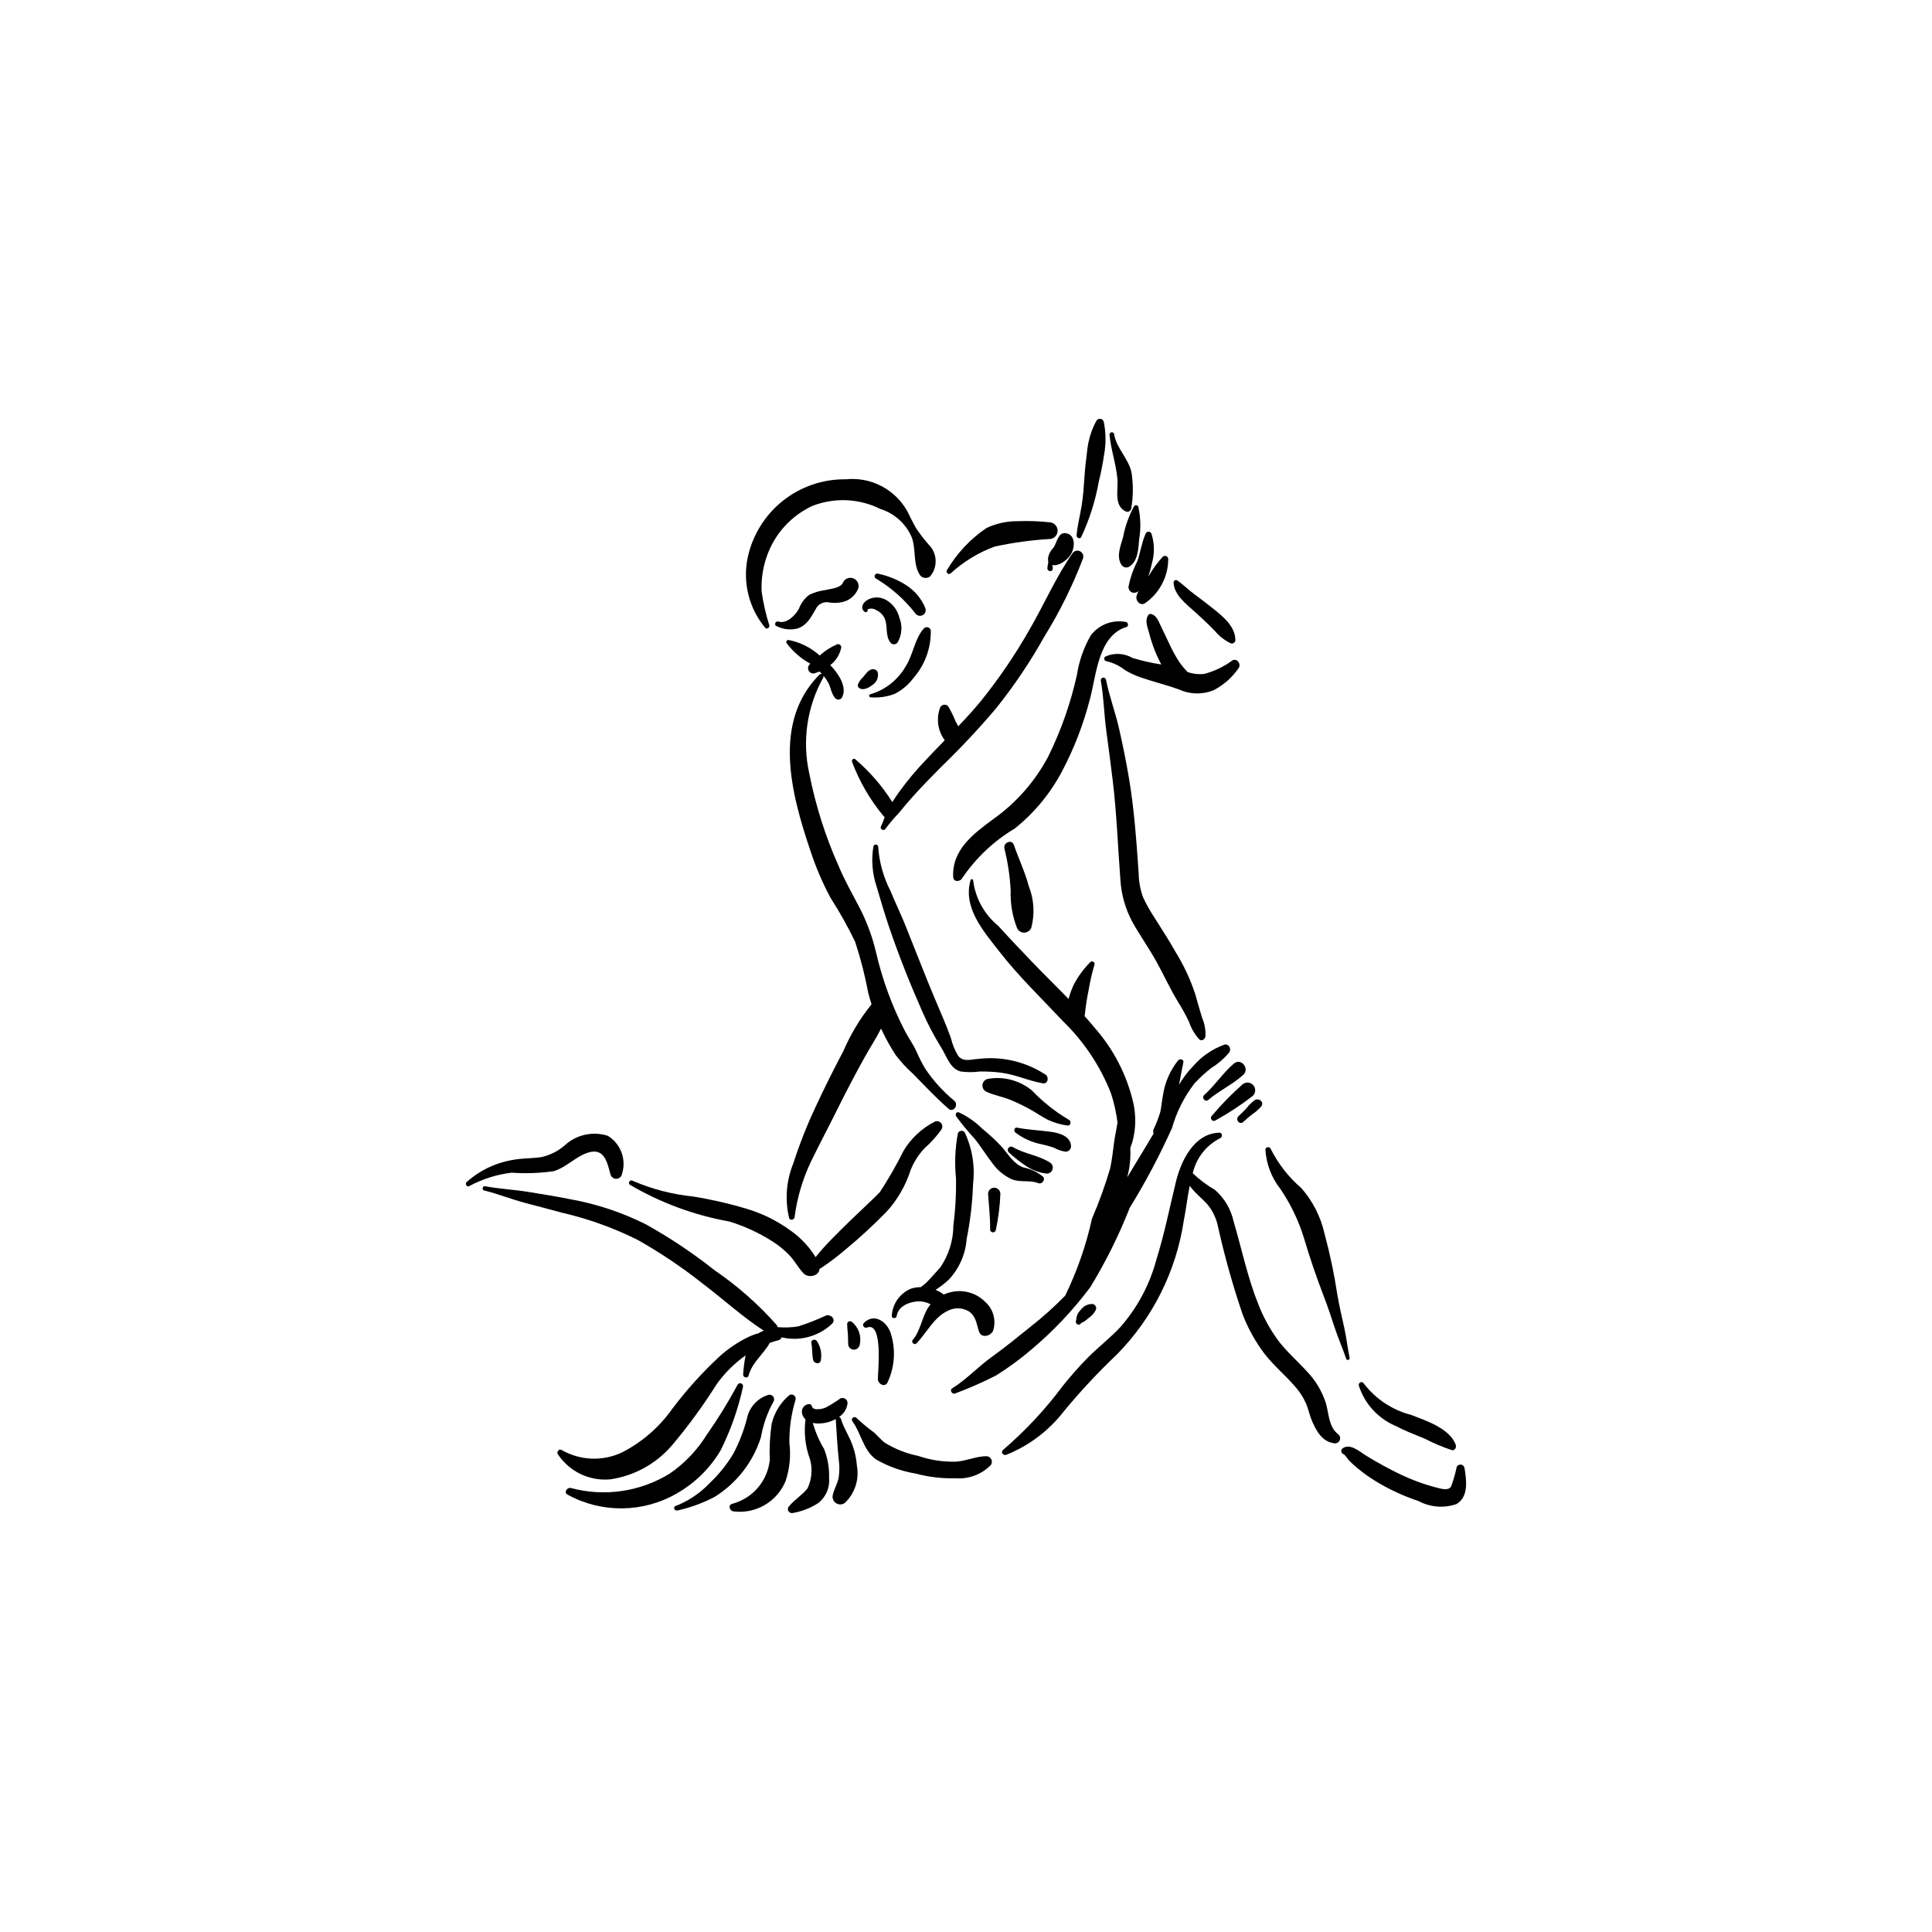 <?xml version="1.0" encoding="UTF-8"?>
<!-- Uploaded to: ICON Repo, www.svgrepo.com, Generator: ICON Repo Mixer Tools -->
<svg fill="#000000" width="800px" height="800px" version="1.1" viewBox="144 144 512 512" xmlns="http://www.w3.org/2000/svg">
 <g>
  <path d="m362.91 492.62c-2.391 1.125-4.856 2.09-7.371 2.887-1.793 0.293-3.617 0.359-5.43 0.199l-0.32-0.613h0.004c-4.879-5.492-10.41-10.363-16.473-14.504-5.703-4.512-11.762-8.559-18.113-12.105-6.34-3.18-13.102-5.43-20.082-6.68-3.621-0.738-7.269-1.305-10.914-1.906-3.859-0.637-7.844-0.82-11.672-1.539-0.641-0.121-0.902 0.965-0.262 1.121 3.625 0.883 7.164 2.309 10.785 3.273 3.273 0.875 6.551 1.758 9.828 2.613h0.004c6.973 1.609 13.73 4.043 20.133 7.238 6.019 3.402 11.766 7.269 17.188 11.562 5.394 4.078 10.512 8.789 16.199 12.484h-0.004c-0.504 0.164-0.988 0.391-1.434 0.684-0.934 0.258-1.844 0.602-2.719 1.02-2.66 1.297-5.129 2.945-7.348 4.906-4.664 4.309-8.934 9.027-12.758 14.098-3.445 4.879-8.027 8.848-13.352 11.566-5.07 2.383-10.984 2.156-15.863-0.602-0.707-0.566-1.574 0.453-1.055 1.133 1.5 2.242 3.574 4.035 6.008 5.195 2.43 1.16 5.133 1.641 7.816 1.395 6.297-0.914 12.059-4.055 16.238-8.855 4.371-5.156 8.367-10.621 11.965-16.348 2.117-2.957 4.715-5.543 7.684-7.644-0.328 1.664-0.547 3.348-0.652 5.039-0.066 0.801 1.215 1.176 1.43 0.332 0.887-3.457 3.981-5.703 5.617-8.688 0.754-0.27 1.523-0.508 2.309-0.707h0.004c0.391-0.105 0.707-0.387 0.855-0.762 4.824 1.133 9.891-0.262 13.453-3.703 0.941-1.184-0.508-2.484-1.699-2.09z"/>
  <path d="m339.43 511.04c-2.453 4.566-5.18 8.984-8.16 13.227-2.527 4.07-5.871 7.566-9.824 10.273-7.82 4.805-17.273 6.18-26.137 3.801-0.992-0.25-1.984 1.129-0.922 1.746v-0.004c9.055 4.984 20.062 4.859 29.008-0.328 4.777-2.727 8.766-6.648 11.57-11.383 2.664-5.332 4.652-10.973 5.926-16.793 0.121-0.395-0.086-0.816-0.477-0.961-0.387-0.145-0.82 0.043-0.984 0.422z"/>
  <path d="m347.75 513.62c-2.934 0.84-5.16 3.238-5.781 6.227-0.824 3.191-2.008 6.281-3.527 9.211-1.711 2.918-3.832 5.578-6.297 7.898-2.539 2.699-5.648 4.805-9.102 6.152-0.797 0.242-0.262 1.422 0.523 1.184 3.41-0.762 6.703-1.969 9.797-3.59 2.91-1.809 5.473-4.117 7.57-6.82 2.109-2.707 3.715-5.773 4.738-9.047 0.562-3.262 1.668-6.406 3.269-9.301 0.27-0.406 0.281-0.93 0.023-1.344-0.258-0.414-0.734-0.637-1.215-0.57z"/>
  <path d="m353.1 513.79c-2.293 1.953-3.898 4.586-4.594 7.516-0.473 3.168-0.641 6.379-0.504 9.578-0.57 5.606-4.578 10.258-10.035 11.66-1.086 0.367-0.578 1.789 0.316 1.977 5.926 0.797 11.645-2.508 13.914-8.039 1.074-3.242 1.418-6.684 1.004-10.07-0.055-3.863 0.488-7.707 1.609-11.402 0.152-0.457-0.012-0.961-0.402-1.242-0.395-0.281-0.926-0.273-1.309 0.023z"/>
  <path d="m371.09 532.47c-0.129-1.836-0.512-3.648-1.133-5.379-0.836-2.406-2.367-4.594-3.078-7.016v-0.004c-0.066-0.262-0.27-0.469-0.531-0.539 1.238-0.816 2.066-2.133 2.258-3.606 0.039-0.469-0.168-0.922-0.551-1.199-0.379-0.277-0.879-0.332-1.312-0.148-1.258 0.895-2.57 1.711-3.93 2.445-0.715 0.297-1.484 0.449-2.258 0.441-0.367 0.016-0.73-0.074-1.051-0.254-0.273-0.195-0.352-0.785-0.359-0.375 0.016-0.203-0.062-0.406-0.215-0.551-0.148-0.141-0.355-0.207-0.562-0.18-0.621 0.043-1.184 0.371-1.531 0.887-0.344 0.52-0.43 1.164-0.23 1.754 0.137 0.551 0.438 1.043 0.863 1.418-0.469 3.562-0.059 7.188 1.195 10.559 0.707 2.562 0.477 5.293-0.652 7.699-1.441 1.84-3.559 3.062-5.039 4.918h0.004c-0.234 0.344-0.242 0.797-0.023 1.148 0.219 0.355 0.629 0.547 1.043 0.492 2.418-0.406 4.734-1.297 6.801-2.617 2.039-1.562 3.137-4.059 2.918-6.617 0.098-2.652-0.355-5.293-1.328-7.758-1.301-2.16-2.301-4.481-2.981-6.902 0.422 0.09 0.848 0.145 1.277 0.156 1.688 0.031 3.348-0.379 4.828-1.184l-0.016 0.23c0.223 3.555 0.418 7.051 0.793 10.613h-0.004c0.227 1.578 0.211 3.176-0.039 4.75-0.297 1.535-1.137 2.848-1.504 4.344-0.285 0.852 0.02 1.789 0.75 2.312 0.73 0.52 1.719 0.508 2.434-0.039 2.633-2.527 3.82-6.211 3.164-9.801z"/>
  <path d="m405.54 529.91c-2.762-0.051-5.414 1.281-8.207 1.445l0.004-0.004c-3.406 0.094-6.805-0.422-10.027-1.527-3.164-0.637-6.191-1.84-8.93-3.551-0.969-0.805-1.805-1.781-2.731-2.629v-0.004c-1.633-1.191-3.195-2.484-4.672-3.871-0.25-0.281-0.676-0.312-0.965-0.074-0.289 0.238-0.34 0.66-0.117 0.961 2.32 3.156 2.84 7.609 6.195 10.066 3.231 1.887 6.777 3.16 10.469 3.766 3.473 0.934 7.059 1.359 10.652 1.27 3.496 0.27 6.934-1.02 9.387-3.527 0.297-0.43 0.344-0.984 0.129-1.461-0.219-0.477-0.668-0.801-1.188-0.859z"/>
  <path d="m498.61 524.07c-2.547-1.984-2.406-5.41-3.25-8.262-1.027-3.16-2.762-6.047-5.074-8.434-2.539-2.785-5.406-5.242-7.668-8.277v-0.004c-2.125-2.926-3.859-6.117-5.164-9.488-2.859-7.106-4.375-14.625-6.543-21.945-0.711-3.234-2.441-6.152-4.934-8.328-2.129-1.23-4.106-2.711-5.883-4.406 0.914-4.047 3.598-7.469 7.312-9.316 0.629-0.289 0.562-1.457-0.23-1.438-6.711 0.152-10.184 7.414-11.559 13.07-1.668 6.867-3.039 13.805-5.164 20.555h0.004c-1.77 6.656-5.066 12.809-9.621 17.977-2.652 2.809-5.719 5.188-8.453 7.91h-0.004c-2.371 2.418-4.621 4.957-6.738 7.606-4.625 6.215-9.926 11.898-15.809 16.941-0.734 0.57 0.016 1.59 0.809 1.316v0.004c6.031-2.406 11.301-6.383 15.273-11.52 4.383-5.309 9.082-10.348 14.078-15.086 9.504-9.66 15.711-22.082 17.727-35.484 0.586-2.879 0.934-6.098 1.559-9.207l-0.004 0.004c0.398 0.535 0.832 1.043 1.293 1.523 1.113 1.176 2.348 2.227 3.441 3.422 1.395 1.707 2.348 3.731 2.781 5.891 1.742 7.844 3.918 15.586 6.508 23.195 1.453 3.793 3.441 7.359 5.906 10.594 2.316 2.969 5.219 5.394 7.695 8.215 1.344 1.441 2.441 3.098 3.242 4.898 0.645 1.562 0.961 3.238 1.645 4.785 1.188 2.695 2.754 5.363 5.914 5.723 0.598 0.043 1.156-0.312 1.367-0.875s0.023-1.199-0.457-1.559z"/>
  <path d="m470.98 425.87c-2.922 2.488-4.988 5.758-7.84 8.309-0.809 0.723 0.242 2.023 1.074 1.309 2.894-2.473 6.391-4.059 9.23-6.606 1.855-1.664-0.551-4.644-2.465-3.012z"/>
  <path d="m473.36 431.31c-2.93 2.57-5.656 5.356-8.164 8.332-0.164 0.133-0.266 0.328-0.285 0.535-0.023 0.211 0.043 0.422 0.176 0.582 0.277 0.34 0.777 0.391 1.117 0.113 3.402-1.887 6.66-4.027 9.738-6.406 0.828-0.723 0.93-1.973 0.234-2.824-0.695-0.852-1.945-1-2.816-0.332z"/>
  <path d="m476.49 435.56c-0.801 0.598-1.516 1.305-2.125 2.098-0.68 0.762-1.426 1.449-2.164 2.152-0.914 0.875 0.297 2.402 1.258 1.539 0.793-0.707 1.566-1.422 2.414-2.062v0.004c0.887-0.582 1.684-1.285 2.371-2.094 0.883-1.18-0.676-2.316-1.754-1.637z"/>
  <path d="m305.07 445c-4.004-1.281-8.391-0.293-11.461 2.578-1.742 1.488-3.816 2.535-6.047 3.051-2.414 0.379-4.871 0.285-7.281 0.695v0.004c-4.688 0.707-9.066 2.762-12.605 5.914-0.508 0.473-0.016 1.434 0.672 1.09h-0.004c3.492-1.879 7.305-3.086 11.242-3.559 3.734 0.266 7.484 0.129 11.188-0.406 3.359-1.035 5.793-3.887 9.105-4.922 4.231-1.32 5 2.477 5.883 5.68 0.145 0.754 0.816 1.293 1.582 1.27 0.77-0.02 1.406-0.598 1.508-1.355 1.195-3.816-0.367-7.957-3.781-10.039z"/>
  <path d="m391.76 441.23c-3.434 1.746-6.312 4.422-8.301 7.723-1.867 3.762-3.957 7.41-6.254 10.926-1.391 1.633-13.262 12.238-17.059 17.281v-0.004c-1.691-2.746-3.922-5.121-6.559-6.981-3.469-2.555-7.348-4.504-11.469-5.758-4.727-1.43-9.539-2.543-14.41-3.328-5.516-0.555-10.914-1.953-16.008-4.152-0.289-0.203-0.695-0.137-0.902 0.156s-0.137 0.695 0.156 0.902c8.137 4.773 17.055 8.066 26.344 9.719 3.953 1.215 7.731 2.945 11.23 5.152 1.668 1.047 3.207 2.289 4.59 3.691 1.438 1.5 2.391 3.363 3.789 4.859 1.293 1.387 4.133 0.777 4.277-1.121l0.629-0.406c2.168-1.449 4.246-3.031 6.223-4.727 3.848-3.18 7.523-6.562 11.004-10.141 2.848-3.16 4.988-6.891 6.281-10.941 0.859-2.144 2.109-4.109 3.695-5.789 1.676-1.473 3.172-3.137 4.465-4.957 0.344-0.52 0.312-1.203-0.082-1.688-0.398-0.484-1.062-0.656-1.641-0.418z"/>
  <path d="m380.07 497.39c-0.93-3.039-4.312-5.535-7.074-2.859h-0.004c-0.285 0.238-0.352 0.652-0.156 0.973 0.195 0.316 0.598 0.445 0.941 0.301 4.348-1.68 2.852 11.914 2.867 13.68 0.012 1.223 1.758 2.297 2.531 0.945l-0.004-0.004c1.941-4.074 2.262-8.734 0.898-13.035z"/>
  <path d="m360.55 499.49c-0.398-0.777-1.73-0.484-1.535 0.453 0.309 1.473 0.141 2.992 0.473 4.457 0.211 0.926 1.723 1.301 2.019 0.203v-0.004c0.352-1.762 0.012-3.594-0.957-5.109z"/>
  <path d="m369.71 494.28c-0.227-0.156-0.516-0.18-0.762-0.066-0.246 0.113-0.418 0.348-0.449 0.617 0.023 0.891 0.09 1.781 0.203 2.664 0.066 0.957 0.027 1.926 0.078 2.887l0.004 0.004c0.121 0.762 0.793 1.316 1.566 1.289 0.766-0.035 1.398-0.617 1.492-1.379 0.508-2.25-0.324-4.59-2.133-6.016z"/>
  <path d="m405.02 488.95c-2.07-2.066-4.973-3.07-7.879-2.723-1.059 0.125-2.094 0.406-3.066 0.84-0.641-0.527-1.363-0.945-2.141-1.238 1.23-0.781 2.387-1.676 3.457-2.668 2.793-2.945 4.484-6.766 4.781-10.816 0.969-4.805 1.539-9.68 1.695-14.582 0.566-4.688-0.207-9.441-2.227-13.711-0.238-0.285-0.613-0.426-0.98-0.363-0.371 0.059-0.68 0.312-0.812 0.66-0.746 3.969-0.91 8.027-0.488 12.043 0.059 4.137-0.176 8.273-0.703 12.375-0.023 3.961-1.227 7.828-3.461 11.102-1.23 1.316-2.418 2.75-3.684 4.016-0.469 0.457-0.98 0.867-1.527 1.23-0.875-0.008-1.742 0.125-2.574 0.395-2.91 1.211-4.879 3.977-5.07 7.125-0.129 0.824 1.16 0.949 1.285 0.129 0.41-2.617 3.219-3.699 5.531-3.887v-0.004c1.199-0.059 2.391 0.207 3.453 0.77l-0.629 0.863c-1.684 2.648-2.066 6.246-4.113 8.613-0.492 0.566 0.441 1.453 0.977 0.91 2.734-2.785 4.609-6.891 8.242-8.609h-0.004c1.77-0.965 3.918-0.934 5.656 0.094 1.934 1.309 2.039 3.34 2.703 5.348 0.613 1.852 3.008 1.258 3.703-0.113 0.949-2.789 0.109-5.875-2.125-7.797z"/>
  <path d="m396.89 435.71c-2.93-2.422-5.5-5.25-7.633-8.395-0.918-1.52-1.723-3.098-2.418-4.727-0.801-1.77-1.961-3.379-2.883-5.09l-0.004 0.004c-3.508-6.734-6.141-13.891-7.832-21.293-0.949-3.969-2.367-7.812-4.219-11.449-1.938-3.742-4.035-7.367-5.664-11.266v-0.004c-3.5-7.836-6.102-16.043-7.762-24.465-1.941-8.66-0.625-17.73 3.707-25.48l0.082-0.438c0.418 0.508 0.797 1.051 1.129 1.625 0.801 1.387 0.879 3.07 1.93 4.273 0.219 0.262 0.547 0.41 0.891 0.398s0.66-0.184 0.863-0.461c1.629-2.809-0.953-6.508-3.043-8.684l-0.004 0.004c1.5-1.152 2.531-2.805 2.91-4.656 0.023-0.289-0.105-0.57-0.34-0.738-0.234-0.172-0.543-0.207-0.812-0.094-1.672 0.727-3.215 1.723-4.57 2.941-2.32-2.098-5.172-3.523-8.242-4.109-0.195-0.02-0.387 0.07-0.5 0.227-0.117 0.16-0.141 0.367-0.062 0.547 1.695 2.273 3.863 4.156 6.348 5.523l-0.152 0.137v-0.004c-0.508 0.449-0.621 1.199-0.266 1.777 0.355 0.578 1.074 0.812 1.703 0.559l1.152-0.414 0.57 0.574-0.508 0.156c-12.699 12.637-7.562 31.746-2.543 46.625h0.004c1.414 4.352 3.211 8.57 5.367 12.602 2.414 3.754 4.598 7.652 6.535 11.676 1.449 4.418 2.609 8.93 3.465 13.5 0.262 1.027 0.555 2.047 0.879 3.055v0.004c-3.035 3.758-5.543 7.918-7.453 12.355-2.57 4.887-5.059 9.828-7.379 14.844-2.277 4.832-4.238 9.809-5.875 14.895-1.898 4.613-2.293 9.711-1.133 14.562 0.262 0.758 1.336 0.453 1.438-0.23h0.004c0.652-5.051 2.094-9.965 4.262-14.57 2.277-4.695 4.734-9.309 7.055-13.988 2.281-4.602 4.66-9.148 7.148-13.641 1.41-2.559 3.102-5.117 4.453-7.789l0.656 1.348h-0.004c0.973 1.973 2.062 3.879 3.266 5.719 1.348 1.762 2.859 3.394 4.508 4.875 3.109 3.156 6.117 6.398 9.469 9.305 1.27 1.102 2.758-1.027 1.508-2.125z"/>
  <path d="m420.39 455.82c-1.484-1.215-3.246-2.047-5.129-2.418-2.484-0.852-3.867-3.191-5.473-5.133h0.004c-1.691-1.852-3.523-3.57-5.477-5.141-1.797-1.797-3.891-3.262-6.191-4.332-0.668-0.277-1.059 0.531-0.742 1.035 1.543 2.106 3.203 4.117 4.977 6.027 1.688 2.106 3.102 4.481 4.801 6.613 1.285 1.746 2.992 3.137 4.961 4.039 2.297 0.941 4.781 0.129 7.031 1.039 0.961 0.391 2.031-0.945 1.238-1.73z"/>
  <path d="m422.37 452.16c-2.992-1.984-6.867-2.34-9.93-4.16v0.004c-0.398-0.262-0.934-0.16-1.207 0.23-0.277 0.391-0.195 0.926 0.18 1.219 1.461 1.363 3.039 2.594 4.711 3.684 1.566 1.004 3.336 1.645 5.184 1.871 0.699 0.047 1.348-0.367 1.594-1.027 0.246-0.656 0.031-1.398-0.531-1.82z"/>
  <path d="m422.55 443.95c-3.027-0.422-5.984-0.516-9.008-1.109-0.75-0.148-0.957 0.867-0.473 1.27h-0.004c2.047 1.57 4.438 2.644 6.973 3.133 1.105 0.23 2.191 0.531 3.254 0.898 0.934 0.535 1.957 0.891 3.019 1.055 0.422 0.035 0.84-0.129 1.129-0.438 0.293-0.309 0.43-0.73 0.375-1.152-0.156-2.531-3.164-3.363-5.266-3.656z"/>
  <path d="m427.2 440.72c-3.59-2.133-6.871-4.742-9.758-7.758-3.246-2.66-7.492-3.773-11.629-3.051-0.781 0.152-1.375 0.797-1.453 1.59-0.078 0.793 0.371 1.547 1.109 1.848 1.949 0.914 4.137 1.258 6.141 2.066 1.879 0.762 3.703 1.641 5.469 2.633 1.555 0.871 3.019 1.895 4.606 2.707 1.633 0.758 3.371 1.273 5.152 1.523 0.922 0.188 1.191-1.23 0.363-1.559z"/>
  <path d="m421.2 428.87c-5.273-3.496-11.617-5.004-17.902-4.254-1.988 0.117-3.93 0.91-5.356-0.785-0.895-1.461-1.551-3.055-1.938-4.723-1.207-3.359-2.633-6.606-4.027-9.891-2.781-6.559-5.312-13.211-7.973-19.816-1.273-3.16-2.75-6.219-4.055-9.359h0.004c-1.84-3.59-2.934-7.516-3.215-11.543 0.023-0.348-0.234-0.652-0.582-0.688s-0.66 0.215-0.703 0.559c-0.57 3.465-0.297 7.012 0.789 10.352 1.102 3.703 2.172 7.43 3.422 11.082 2.547 7.461 5.477 14.836 8.66 22.047v0.004c1.484 3.406 3.211 6.703 5.172 9.863 1.375 2.199 2.289 5.516 5.098 6.238 1.664 0.223 3.348 0.227 5.012 0.008 1.969-0.035 3.938 0.074 5.887 0.336 3.766 0.512 7.164 2.168 10.879 2.785 1.324 0.223 1.652-1.488 0.828-2.215z"/>
  <path d="m428.27 290.56c-4.449 6.344-7.594 13.695-11.496 20.387h-0.004c-3.785 6.656-8.105 12.992-12.918 18.949-1.879 2.277-3.871 4.445-5.906 6.578l-0.719-1.332v0.004c-0.539-1.367-1.188-2.684-1.938-3.945-0.293-0.34-0.742-0.504-1.184-0.43-0.441 0.074-0.812 0.371-0.98 0.789-1.066 2.898-0.602 6.141 1.242 8.621-1.762 1.809-3.527 3.617-5.246 5.465-2.391 2.523-4.621 5.195-6.676 8-0.684 0.945-1.352 1.918-1.98 2.91v-0.004c-2.68-4.258-5.992-8.082-9.82-11.348-0.461-0.387-1.02 0.211-0.844 0.691 1.961 5.238 4.789 10.105 8.371 14.402l0.27 0.266v-0.004c-0.277 0.855-0.609 1.688-0.996 2.492-0.348 0.672 0.789 1.277 1.18 0.625 1.121-1.504 2.336-2.934 3.637-4.285 1.172-1.461 2.371-2.894 3.633-4.281 2.402-2.648 4.894-5.231 7.418-7.762h-0.004c5.137-4.957 10.023-10.164 14.641-15.605 4.785-5.981 9.07-12.348 12.809-19.031 4.066-6.562 7.496-13.496 10.246-20.707 0.25-0.73-0.066-1.531-0.75-1.895-0.68-0.359-1.523-0.168-1.984 0.449z"/>
  <path d="m436.52 255.86c-0.086-0.469-0.473-0.82-0.945-0.867-0.473-0.051-0.918 0.223-1.098 0.66-1.207 2.266-1.988 4.734-2.305 7.285-0.328 2.57-0.637 5.141-0.801 7.727-0.156 2.434-0.328 4.816-0.707 7.234-0.414 2.652-1.148 5.316-1.359 7.992-0.051 0.625 0.867 1.066 1.219 0.457 2.207-4.707 3.781-9.68 4.684-14.793 0.613-2.383 1.047-4.805 1.418-7.231l0.004-0.004c0.488-2.801 0.453-5.672-0.109-8.461z"/>
  <path d="m443.84 269.07c-0.863-3.641-4.016-6.356-4.574-10.008-0.062-0.332-0.375-0.555-0.707-0.5-0.332 0.051-0.562 0.359-0.52 0.691 0.367 3.941 1.734 7.691 2.086 11.668 0.254 2.891-1.035 7.16 2.293 8.652 0.297 0.105 0.625 0.07 0.895-0.098 0.266-0.164 0.445-0.445 0.48-0.758 0.547-3.191 0.566-6.453 0.047-9.648z"/>
  <path d="m445.66 278.27c-0.098-0.211-0.301-0.352-0.531-0.375-0.23-0.023-0.453 0.078-0.59 0.266-1.383 2.547-2.359 5.289-2.902 8.137-0.648 2.438-1.941 5.273-0.344 7.523 0.438 0.539 1.184 0.715 1.82 0.438 2.512-1.445 2.531-4.793 2.793-7.434 0.469-2.84 0.383-5.746-0.246-8.555z"/>
  <path d="m453.59 292.04c-0.051-0.305-0.262-0.559-0.547-0.668-0.285-0.109-0.609-0.059-0.852 0.133-1.398 1.496-2.621 3.148-3.644 4.926l-0.242 0.34c0.41-1.172 0.738-2.367 0.992-3.582 0.719-2.562 0.656-5.281-0.172-7.812-0.141-0.297-0.445-0.48-0.773-0.473-0.332 0.012-0.625 0.215-0.746 0.52-1.016 2.281-1.379 4.863-2.168 7.238v0.004c-1.109 2.152-1.91 4.449-2.375 6.828-0.039 0.594 0.27 1.152 0.793 1.434 0.523 0.281 1.164 0.23 1.637-0.133l0.23-0.164h-0.004c-0.203 0.406-0.375 0.832-0.508 1.266-0.363 1.211 0.844 2.707 2.144 2.019 3.926-2.672 6.266-7.125 6.234-11.875z"/>
  <path d="m442.31 308.82c-3.488-0.656-7.051 0.703-9.219 3.516-1.883 3.262-3.137 6.844-3.703 10.566-1.66 7.465-4.207 14.703-7.586 21.566-3.484 6.578-8.457 12.254-14.523 16.57-5.285 3.894-11.062 8.152-10.672 15.422 0.074 1.391 1.918 1.219 2.406 0.242l-0.004-0.004c3.629-5.356 8.391-9.848 13.945-13.156 5.231-4.191 9.527-9.43 12.625-15.371 3.172-6.062 5.625-12.473 7.312-19.102 1.684-6.266 2.168-16.633 9.629-18.914 0.691-0.211 0.449-1.289-0.211-1.336z"/>
  <path d="m468.52 420.83c-3.231 1.152-6.106 3.129-8.34 5.734-1.441 1.473-2.691 3.121-3.715 4.91 0.34-1.973 0.734-3.934 1.141-5.945 0.168-0.828-0.945-1.035-1.391-0.52-2.137 2.684-3.527 5.887-4.023 9.281-0.277 1.434-0.391 2.898-0.684 4.332v-0.004c-0.484 1.617-1.094 3.191-1.816 4.715-0.121 0.352-0.117 0.734 0.008 1.086-2.266 3.887-4.676 7.695-6.961 11.586v0.004l0.426-1.926c0.359-1.918 0.484-3.875 0.371-5.824l0.566-1.664c0.906-3.332 0.996-6.836 0.262-10.211-1.691-7.398-5.207-14.262-10.223-19.961-0.879-1.07-1.789-2.113-2.711-3.144l0.059-0.348v0.004c0.219-2.188 0.551-4.359 1-6.508 0.371-2.281 0.891-4.535 1.551-6.75 0.105-0.316-0.031-0.66-0.324-0.816s-0.656-0.074-0.855 0.191c-1.758 1.777-3.231 3.809-4.371 6.031-0.543 1.176-0.977 2.402-1.301 3.656-3.234-3.332-6.57-6.574-9.773-9.926-2.981-3.121-5.965-6.238-8.859-9.441-3.672-3-6.051-7.297-6.652-12.004 0.016-0.375-0.562-0.562-0.68-0.156-2.148 7.328 3.488 13.66 7.676 19.035 5.129 6.586 11.148 12.344 16.844 18.426 5.516 5.363 9.832 11.84 12.652 19 0.84 2.543 1.426 5.16 1.754 7.816-0.246 1.699-0.66 3.453-0.867 4.981-0.324 2.363-0.566 4.785-1.066 7.121-1.336 4.543-2.949 9-4.824 13.348-1.555 7.062-3.941 13.918-7.109 20.418-2.832 2.914-5.863 5.633-9.062 8.137-3.41 2.75-6.797 5.527-10.359 8.078-3.629 2.598-6.75 6.012-10.531 8.359-0.766 0.477 0.031 1.719 0.824 1.34 3.676-1.379 7.269-2.957 10.77-4.734 3.301-2.062 6.441-4.363 9.398-6.891 5.824-4.902 11.066-10.453 15.629-16.547 4.078-6.691 7.566-13.719 10.434-21.008 4.184-6.797 7.926-13.855 11.199-21.133 1.215-4.273 3.227-8.277 5.934-11.801 1.395-1.523 2.922-2.922 4.559-4.184 1.781-1.105 3.371-2.492 4.711-4.106 0.574-0.875-0.117-2.305-1.266-2.039z"/>
  <path d="m532.1 533.01c-0.09-0.473-0.48-0.832-0.957-0.879-0.48-0.047-0.934 0.227-1.113 0.672-0.359 1.754-0.855 3.473-1.48 5.148-0.715 1.172-2.543 0.598-3.703 0.316-3.367-0.863-6.641-2.055-9.77-3.562-3.082-1.473-6.078-3.113-8.984-4.906-1.715-1.039-4.312-3.473-6.34-1.926-0.23 0.195-0.344 0.504-0.293 0.805 0.051 0.301 0.254 0.555 0.539 0.668 0.57 0.258 1.105 1.285 1.543 1.734 0.695 0.711 1.453 1.379 2.215 2.019v-0.004c1.496 1.246 3.078 2.379 4.734 3.394 3.617 2.207 7.469 3.996 11.488 5.332 3.082 1.637 6.703 1.918 10 0.773 3.277-1.883 2.66-6.414 2.121-9.586z"/>
  <path d="m529.79 526.91c-1.535-4.363-7.926-6.422-11.797-7.941-4.984-1.277-9.398-4.188-12.531-8.273-0.168-0.355-0.59-0.516-0.953-0.355-0.359 0.16-0.527 0.582-0.379 0.945 1.539 4.731 5.035 8.574 9.602 10.547 2.523 1.309 5.18 2.356 7.816 3.414v0.004c2.328 1.203 4.746 2.227 7.234 3.055 0.797 0.18 1.227-0.773 1.008-1.395z"/>
  <path d="m501.67 503.86c-0.57-2.699-0.848-5.43-1.461-8.137-0.648-2.852-1.293-5.691-1.789-8.578v0.004c-0.836-5.496-1.98-10.938-3.43-16.305-1.012-4.441-3.113-8.562-6.117-11.984-3.379-2.898-6.148-6.441-8.137-10.422-0.25-0.652-1.391-0.512-1.387 0.223h-0.004c0.227 3.805 1.617 7.449 3.984 10.441 2.719 4.008 4.824 8.398 6.246 13.027 1.555 5.301 3.324 10.406 5.301 15.562 0.988 2.574 1.863 5.172 2.711 7.797 0.949 2.941 2.195 5.734 3.184 8.641 0.172 0.504 1.008 0.254 0.898-0.27z"/>
  <path d="m462.57 413.73c-0.633-2.066-1.211-4.156-1.809-6.234l0.004 0.004c-1.273-3.871-2.996-7.578-5.125-11.051-1.836-3.254-3.875-6.371-5.863-9.531v-0.004c-1.078-1.641-2.035-3.356-2.856-5.137-0.742-2.043-1.133-4.195-1.164-6.371-0.598-8.496-1.16-16.875-2.586-25.285-0.742-4.379-1.625-8.715-2.609-13.047-0.988-4.356-2.578-8.531-3.457-12.91h0.004c-0.062-0.383-0.422-0.645-0.805-0.586-0.383 0.062-0.641 0.422-0.582 0.801 0.797 4.379 0.855 8.82 1.449 13.23 0.59 4.394 1.176 8.789 1.707 13.191 1.062 8.766 1.359 17.504 2.031 26.289 0.234 3.969 1.34 7.84 3.231 11.336 1.977 3.512 4.312 6.809 6.277 10.332 1.992 3.566 3.656 7.301 5.789 10.781 1.062 1.691 2.027 3.441 2.887 5.246 0.582 1.734 1.516 3.328 2.746 4.68 0.621 0.559 1.492-0.062 1.605-0.734 0.113-1.711-0.188-3.426-0.875-5z"/>
  <path d="m416.61 378.76c-0.988-3.75-2.676-7.195-3.918-10.848-0.566-1.668-2.992-0.539-2.481 1.098 0.891 3.598 1.438 7.269 1.629 10.969-0.125 3.422 0.457 6.836 1.707 10.023 0.355 0.727 1.105 1.184 1.914 1.156 0.812-0.023 1.531-0.523 1.84-1.273 0.973-3.684 0.73-7.586-0.691-11.125z"/>
  <path d="m433.5 489.57c-1.273-0.02-2.469 0.605-3.176 1.664-0.711 0.68-1.113 1.621-1.109 2.606l-0.008 0.016c-0.465 0.828 0.691 1.699 1.23 0.871l0.07-0.094c0.719-0.297 1.363-0.738 1.906-1.293 0.875-0.547 1.578-1.336 2.023-2.269 0.113-0.324 0.074-0.684-0.109-0.973-0.18-0.293-0.484-0.484-0.828-0.527z"/>
  <path d="m390.08 288.29c-1.191-1.359-2.293-2.793-3.301-4.293-0.852-1.473-1.555-3.004-2.332-4.512v0.004c-1.59-2.852-3.981-5.176-6.875-6.68-2.898-1.504-6.172-2.125-9.418-1.789-6.07-0.086-11.98 1.941-16.727 5.727-4.742 3.789-8.023 9.105-9.285 15.043-1.367 6.598 0.355 13.461 4.676 18.629 0.438 0.398 1.199-0.121 1.074-0.668-0.938-2.93-1.625-5.934-2.051-8.98-0.156-3.273 0.348-6.547 1.473-9.625 2.09-5.773 6.394-10.477 11.961-13.07 5.856-2.289 12.402-1.996 18.031 0.805 3.691 1.152 6.703 3.848 8.262 7.387 1.293 3.266 0.262 7.25 2.285 10.211 0.66 0.797 1.84 0.918 2.644 0.262 2.098-2.488 1.914-6.176-0.418-8.449z"/>
  <path d="m422.34 282.43c-2.859-0.316-5.742-0.422-8.617-0.309-2.875-0.031-5.723 0.594-8.324 1.824-4.258 2.894-7.82 6.691-10.434 11.125-0.457 0.578 0.406 1.402 0.957 0.891 3.387-3.102 7.34-5.516 11.648-7.109 4.902-1.066 9.883-1.746 14.895-2.031 1.074-0.203 1.84-1.156 1.809-2.246-0.031-1.094-0.852-2-1.934-2.144z"/>
  <path d="m426.4 285.3c-2.055-0.277-2.32 2.637-3.25 3.879-0.746 0.738-1.242 1.695-1.418 2.734-0.016 0.465 0.09 0.832 0.051 1.297v-0.004c-0.102 0.457-0.176 0.922-0.227 1.387 0.008 0.898 1.379 1.078 1.422 0.141 0.055-0.352 0.008-0.711-0.133-1.035 0.277 0.102 0.578 0.133 0.871 0.086 0.426-0.062 0.836-0.188 1.227-0.371 1.07-0.523 1.996-1.301 2.695-2.266 1.223-1.727 1.609-5.465-1.238-5.848z"/>
  <path d="m470.61 319.01c-2.266 1.68-4.836 2.902-7.566 3.606-1.461 0.137-2.934-0.039-4.324-0.508-0.676-0.707-1.312-1.457-1.902-2.238-1.102-1.617-2.059-3.324-2.867-5.106-0.781-1.602-1.508-3.234-2.305-4.828-0.637-1.27-1.078-2.812-2.555-3.203-0.273-0.094-0.578 0-0.754 0.234-1.043 1.41-0.215 3.25 0.195 4.805v-0.004c0.516 2.035 1.199 4.023 2.055 5.941 0.34 0.742 0.727 1.559 1.164 2.383-2.582-0.391-5.133-0.969-7.629-1.734-2.172-1.262-4.816-1.406-7.117-0.395-0.266 0.129-0.414 0.418-0.367 0.707s0.277 0.516 0.566 0.555c1.758 0.395 3.402 1.176 4.816 2.285 1.332 0.816 2.746 1.484 4.223 1.996 3.375 1.164 6.828 1.992 10.195 3.211h-0.004c2.859 1.305 6.121 1.402 9.051 0.262 2.723-1.379 5.055-3.422 6.777-5.945 0.727-1.039-0.434-2.691-1.652-2.023z"/>
  <path d="m465.31 305.14c-1.598-1.27-3.223-2.512-4.871-3.727-1.527-1.125-2.867-2.492-4.406-3.578h0.004c-0.191-0.129-0.434-0.152-0.641-0.055-0.211 0.094-0.352 0.293-0.379 0.52 0.031 3.406 3.613 5.996 5.906 8.082 1.688 1.535 3.348 3.098 4.945 4.727h0.004c1.164 1.422 2.625 2.57 4.281 3.375 0.266 0.094 0.562 0.062 0.801-0.086 0.238-0.148 0.398-0.398 0.43-0.68 0.074-3.699-3.422-6.473-6.074-8.578z"/>
  <path d="m390.67 311.08c-0.078-0.414-0.395-0.746-0.809-0.844-0.414-0.098-0.848 0.059-1.105 0.398-2.394 2.715-2.801 7.047-4.824 10.102v-0.004c-2.051 3.504-5.359 6.098-9.254 7.246-0.547 0.055-0.395 0.852 0.133 0.828h-0.004c2.117 0.148 4.238-0.152 6.227-0.891 1.98-0.992 3.703-2.438 5.027-4.215 3.051-3.488 4.695-7.984 4.609-12.621z"/>
  <path d="m367.36 298.45c-0.645 1.438-3.309 1.586-4.633 1.922-1.477 0.191-2.914 0.617-4.262 1.254-1.254 0.949-2.207 2.238-2.75 3.715-0.922 1.695-3.203 4.062-5.438 3.379-0.793-0.242-1.25 0.969-0.453 1.211 1.715 0.883 3.699 1.102 5.566 0.613 2.481-0.871 3.445-2.848 4.711-4.973 0.617-1.496 2.246-2.301 3.809-1.887 1.027 0.141 2.074 0.113 3.094-0.086 2.008-0.359 3.684-1.734 4.434-3.633 0.355-1.105-0.227-2.297-1.316-2.703-1.09-0.406-2.305 0.117-2.762 1.188z"/>
  <path d="m382.31 307.6c-0.516-2.078-1.914-3.824-3.824-4.789-1.555-0.742-3.383-0.625-4.828 0.316-1.094 0.758-1.691 2.008-0.555 3 0.465 0.406 1.18-0.352 0.746-0.801 0.188 0.195 0.941-0.105 1.273-0.059 0.453 0.102 0.883 0.273 1.281 0.504 0.855 0.434 1.551 1.129 1.98 1.984 1 2.082 0.121 4.742 1.629 6.582h0.004c0.23 0.273 0.574 0.426 0.934 0.41 0.355-0.012 0.688-0.188 0.902-0.473 1.203-2.027 1.375-4.504 0.457-6.676z"/>
  <path d="m376.59 322.12c-0.242-0.543-0.824-0.859-1.414-0.77-1.145 0.215-1.691 1.219-2.391 2.031v0.004c-0.668 0.574-1.172 1.312-1.469 2.141-0.031 0.402 0.203 0.777 0.578 0.926 1.008 0.527 2.441-0.25 3.238-0.879 1.191-0.703 1.785-2.106 1.457-3.453z"/>
  <path d="m389.21 305.12c-1.023-2.477-2.785-4.578-5.039-6.023-2.277-1.465-4.805-2.5-7.453-3.059-0.363-0.125-0.762 0.062-0.898 0.426-0.133 0.363 0.043 0.766 0.402 0.91 4.035 2.418 7.582 5.574 10.449 9.305 0.488 0.555 1.301 0.68 1.93 0.293 0.629-0.387 0.887-1.168 0.609-1.852z"/>
  <path d="m405.86 460.58c0.23 3.043 0.578 6.144 0.527 9.199-0.023 0.41 0.281 0.766 0.691 0.805 0.406 0.039 0.773-0.246 0.836-0.652 0.664-3.109 1.062-6.269 1.191-9.445 0.027-0.457-0.137-0.906-0.457-1.234-0.316-0.328-0.762-0.508-1.219-0.496-0.457 0.016-0.887 0.219-1.188 0.566-0.297 0.348-0.438 0.805-0.383 1.258z"/>
 </g>
</svg>
